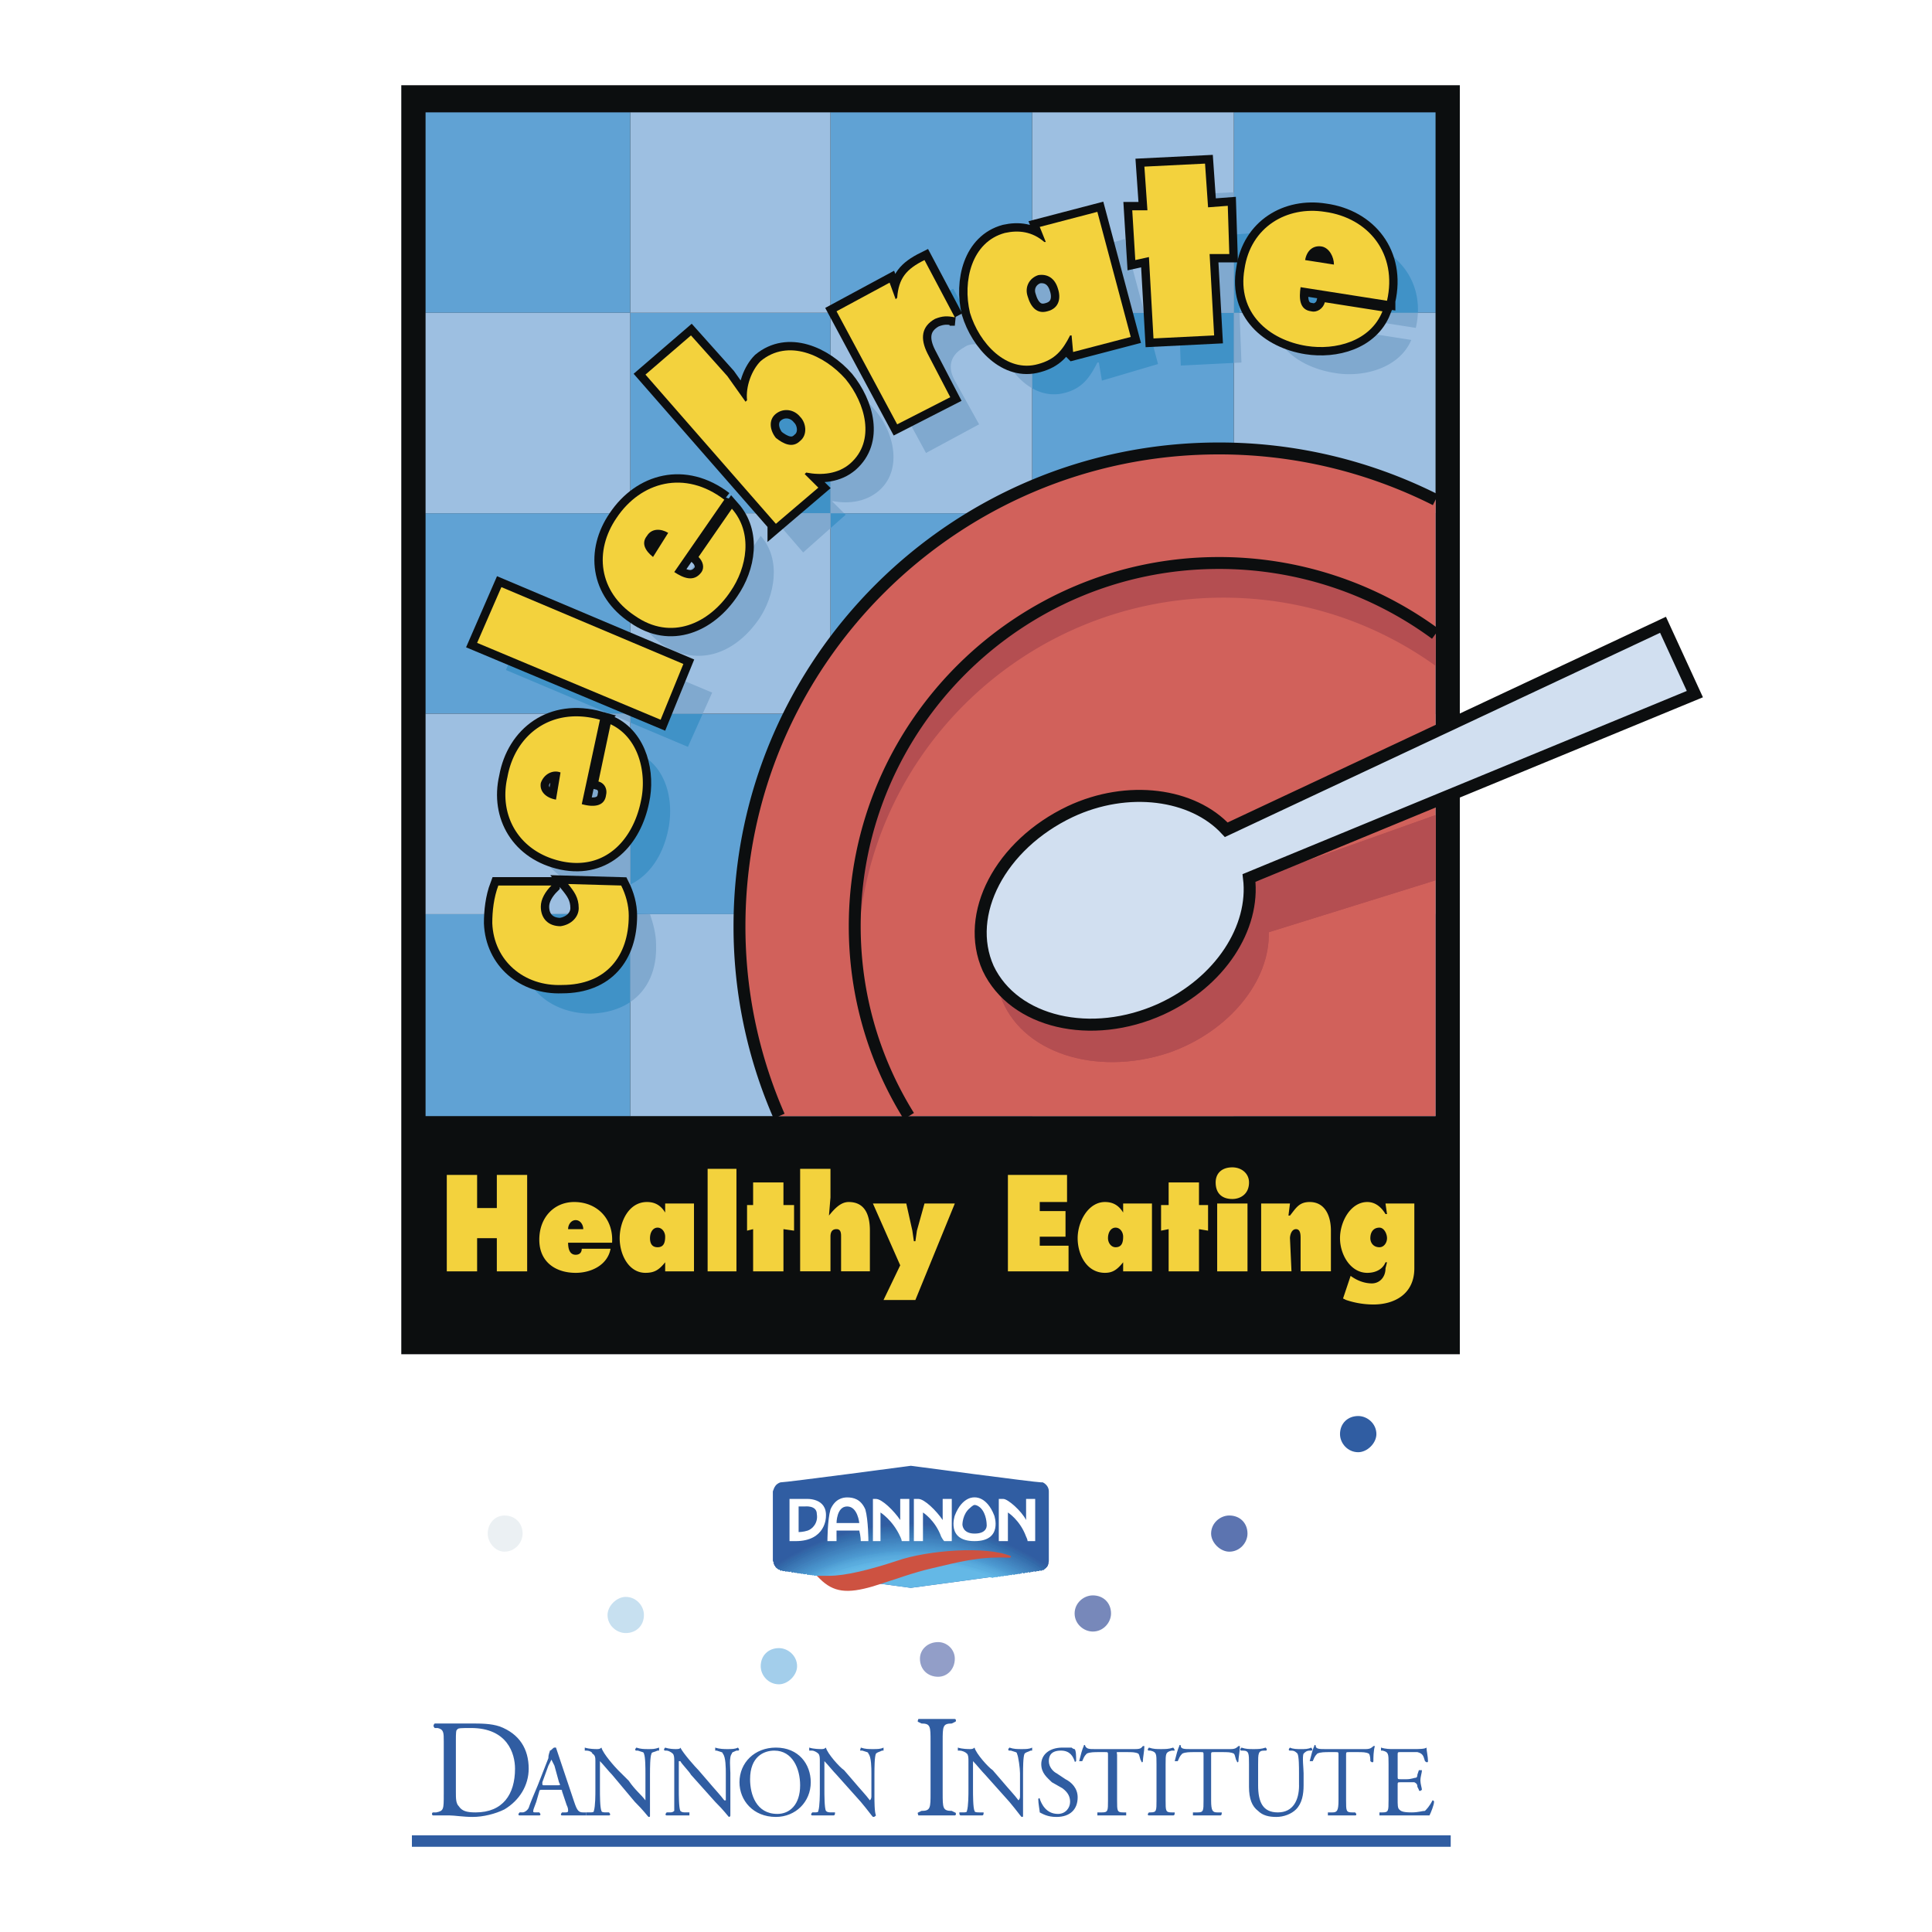 <?xml version="1.0" encoding="UTF-8"?> <svg xmlns="http://www.w3.org/2000/svg" width="2500" height="2500" viewBox="0 0 192.756 192.756"><path fill-rule="evenodd" clip-rule="evenodd" fill="#fff" d="M0 0h192.756v192.756H0V0z"></path><path fill-rule="evenodd" clip-rule="evenodd" fill="#0c0e0f" d="M145.646 135.113V8.504H40.037v126.609h105.609z"></path><path fill-rule="evenodd" clip-rule="evenodd" fill="#60a2d4" d="M123.102 91.206V71.207h-20.123v19.999h20.123zM143.225 71.207V51.208h-20.123v19.999h20.123zM82.855 91.206V71.207H62.883v19.999h19.972zM82.855 51.208V31.209H62.883v19.999h19.972zM143.225 31.209V11.21h-20.123v19.999h20.123zM123.102 51.208V31.209h-20.123v19.999h20.123zM62.883 111.355V91.206H42.458v20.149h20.425zM143.225 111.355V91.206h-20.123v20.149h20.123zM102.979 31.209V11.21H82.855v19.999h20.124zM62.883 71.207V51.208H42.458v19.999h20.425zM62.883 31.209V11.21H42.458v19.999h20.425zM102.979 71.207V51.208H82.855v19.999h20.124zM102.979 111.355V91.206H82.855v20.149h20.124z"></path><path fill-rule="evenodd" clip-rule="evenodd" fill="#9dbfe1" d="M143.225 91.206V71.207h-20.123v19.999h20.123zM143.225 51.208V31.209h-20.123v19.999h20.123zM102.979 91.206V71.207H82.855v19.999h20.124zM102.979 51.208V31.209H82.855v19.999h20.124zM82.855 71.207V51.208H62.883v19.999h19.972zM123.102 71.207V51.208h-20.123v19.999h20.123zM82.855 111.355V91.206H62.883v20.149h19.972zM62.883 91.206V71.207H42.458v19.999h20.425zM123.102 111.355V91.206h-20.123v20.149h20.123zM123.102 31.209V11.21h-20.123v19.999h20.123zM82.855 31.209V11.21H62.883v19.999h19.972zM62.883 51.208V31.209H42.458v19.999h20.425z"></path><path d="M143.225 49.866a47.962 47.962 0 0 0-21.635-5.124c-26.328 0-47.812 21.352-47.812 47.666a47.092 47.092 0 0 0 3.953 18.947h65.495V49.866h-.001z" fill-rule="evenodd" clip-rule="evenodd" fill="#d1615b"></path><path d="M143.225 49.866a47.962 47.962 0 0 0-21.635-5.124c-26.328 0-47.812 21.352-47.812 47.666a47.092 47.092 0 0 0 3.953 18.947" fill="none" stroke="#0c0e0f" stroke-width="1.188" stroke-miterlimit="2.613"></path><path d="M122.043 59.628c7.916 0 15.227 2.518 21.182 6.8v-3.17a36.372 36.372 0 0 0-21.635-7.088c-19.973 0-36.313 16.24-36.313 36.239 0 1.955.151 3.759.454 5.564-.151-.752-.151-1.354-.151-2.105-.001-20 16.34-36.24 36.463-36.24z" fill-rule="evenodd" clip-rule="evenodd" fill="#b44e51"></path><path d="M143.225 63.25a36.424 36.424 0 0 0-21.635-7.08c-19.973 0-36.313 16.24-36.313 36.239 0 6.96 1.979 13.447 5.402 18.947" fill="none" stroke="#0c0e0f" stroke-width="1.188" stroke-miterlimit="2.613"></path><path d="M143.225 81.319l-18.459 6.578c-3.025-3.91-9.229-5.413-15.281-3.308-7.262 2.556-11.65 9.172-9.684 14.737 1.967 5.713 9.533 8.119 16.795 5.713 6.053-2.105 10.139-7.217 9.986-12.029l16.643-5.181v-6.51z" fill-rule="evenodd" clip-rule="evenodd" fill="#b44e51"></path><path d="M143.225 81.319l-18.459 6.578c-3.025-3.91-9.229-5.413-15.281-3.308-7.262 2.556-11.65 9.172-9.684 14.737 1.967 5.713 9.533 8.119 16.795 5.713 6.053-2.105 10.139-7.217 9.986-12.029l16.643-5.181v-6.51z" fill-rule="evenodd" clip-rule="evenodd" fill="#b44e51"></path><path d="M106.762 80.981c-6.961 3.308-10.591 10.225-8.17 15.638 2.572 5.412 10.287 7.217 17.248 4.059 5.9-2.705 9.381-8.119 8.775-13.081l44.482-18.345-3.178-6.917-43.574 20.45c-3.327-3.609-9.833-4.511-15.583-1.804z" fill-rule="evenodd" clip-rule="evenodd" fill="#d1dff0" stroke="#0c0e0f" stroke-width="1.199" stroke-miterlimit="2.613"></path><path d="M70.113 71.207h-7.229v.88l5.75 2.428 1.479-3.308zm-7.23 7.387v2.395c.356.321.564.758.454 1.195-.086.343-.245.577-.454.731v5.335c2.013-.964 3.299-3.061 3.783-5.464.605-2.857-.151-6.316-3.026-7.669l-.757 3.477zm0 12.556v.056h1.967l-1.967-.056zM82.855 51.208v-4.546a1.16 1.16 0 0 1-.151.186c-.756.601-1.815.3-2.42-.451-.605-.752-.757-1.654 0-2.406.605-.602 1.664-.301 2.269.301.121.149.221.318.303.495v-6.913c-1.42-.365-2.884-.199-4.085.854-1.059.902-1.664 2.556-1.513 4.06l-.151.15-1.815-2.556-3.631-4.21-4.54 3.91 9.63 11.127h6.104v-.001zm-14.02 0h3.198a6.519 6.519 0 0 0-3.198 0zM123.102 19.18v12.029h.568l-.113-3.007h1.967l-.303-4.962-1.967.15-.152-4.21zm3.675 12.029h14.686c.166-3.891-2.641-6.7-6.408-7.368-3.934-.602-7.414 1.654-8.17 5.864a7.102 7.102 0 0 0-.108 1.504zm6.311-2.405c.152-.902.605-1.654 1.514-1.504s1.361 1.053 1.209 1.955l-2.723-.451zM123.102 36.208v-4.999h-5.494l.199 5.263 5.295-.264zm-8.928-4.999h-5.879c.051.096.096.195.131.301.15.902 0 1.955-1.059 2.255-1.061.301-1.816-.451-1.967-1.353a2.052 2.052 0 0 1-.045-1.203h-2.377v7.528c.99.564 2.129.782 3.328.441 1.666-.452 2.422-1.504 3.178-3.008h.152l.303 1.805 5.598-1.654-1.363-5.112zM62.883 99.973v-8.767h-3.218c.416.575.81 1.276.949 2.105 0 .902-.908 1.804-1.816 1.804-1.21 0-1.967-.751-2.118-1.804 0-.83.513-1.53.948-2.105h-5.033c-.454 1.203-.757 2.406-.605 3.759 0 3.609 3.026 6.164 6.96 6.164 1.596-.053 2.913-.465 3.933-1.156z" fill-rule="evenodd" clip-rule="evenodd" fill="#4092c7"></path><path d="M102.979 31.209v-5.112c-2.359.639-3.502 2.791-3.645 5.112h3.645zm-12.057 0h.695l-.138-.301-.557.301zm1.701 0h3.796l-1.309-2.406c-1.359.676-2.125 1.268-2.487 2.406zM62.883 71.207v-5.528l-10.136-4.246-2.27 5.413 10.324 4.361h2.082zM84.217 51.208h-1.362v1.493l1.514-1.343-.152-.15z" fill-rule="evenodd" clip-rule="evenodd" fill="#4092c7"></path><path d="M141.463 31.209h-14.686c.131 3.447 3.004 5.486 6.463 6.015 2.723.451 6.354-.451 7.564-3.308l-5.75-.902c-.303.602-.756.902-1.361.752-1.211-.15-1.211-1.353-1.059-2.406l8.623 1.354a8.486 8.486 0 0 0 .206-1.505zm-17.793 0h-.568v4.999l.758-.037-.19-4.962zM102.979 38.738V31.21h-3.645a8.512 8.512 0 0 0 .316 2.857c.471 1.87 1.7 3.741 3.329 4.671zm-6.56-7.529h-3.796c-.122.382-.197.824-.235 1.353h-.151l-.619-1.353h-.695l-4.738 2.556 6.204 11.428 5.296-2.857-2.421-4.36c-.756-1.354-.454-2.557.908-3.308.605-.452 1.21-.301 1.966-.301l-1.719-3.158zm-13.564 6.665v6.913c.292.628.327 1.377 0 1.875v4.546h1.362l-1.21-1.203h.151c1.665.301 3.329 0 4.539-1.053 2.42-2.105 1.513-6.015-.605-8.271-1.049-1.281-2.614-2.391-4.237-2.807z" fill-rule="evenodd" clip-rule="evenodd" fill="#80a9cf"></path><path d="M82.855 52.701v-1.493H76.75l3.383 3.91 2.722-2.417zm-10.822-1.493h-3.198c-1.764.444-3.378 1.609-4.589 3.308-2.119 3.158-1.665 7.218 1.815 9.774 3.782 2.406 7.414.752 9.684-2.556 1.513-2.255 2.269-5.864.151-8.271l-3.329 4.812c.454.451.605 1.052.151 1.654-.605 1.053-1.665.451-2.572-.15l4.842-7.067c-.959-.763-1.957-1.254-2.955-1.504zm-9.15 14.471v5.527h7.229l.941-2.105-8.17-3.422zm4.993-7.404c-.757-.451-1.059-1.203-.605-1.955.454-.752 1.514-.752 2.27-.301l-1.665 2.256zM64.851 91.206h-1.967v8.767c1.786-1.211 2.669-3.273 2.572-5.76 0-1.053-.303-2.105-.605-3.007zM62.883 91.206v-.056l-3.329-.095c.037.048.075.1.111.15h3.218v.001zm0-2.956v-5.335c-.524.387-1.36.279-2.118.171l1.816-8.571c-4.69-1.203-8.322 1.504-9.229 5.864-.756 3.759 1.21 7.368 5.447 8.271 1.581.325 2.95.142 4.084-.4zm0-7.262v-2.395l-.453 2.087c.165.082.32.188.453.308zm0-8.902v-.88h-2.082l2.082.88zm-10.288 19.12h5.033l.111-.15-5.144.15zm5.598-8.722c-.907-.15-1.513-.751-1.361-1.654.151-.752 1.059-1.203 1.967-1.053l-.606 2.707zM123.102 31.209V19.18l-6.051.301.15 4.21h-1.514l.303 4.962 1.514-.15.104 2.707h5.494v-.001zm-20.123-5.112v5.112h2.377c.131-.458.449-.819.951-.902.803-.266 1.604.174 1.988.902h5.879l-1.965-7.368-5.6 1.654.455 1.353h-.152c-1.058-.901-2.42-1.202-3.933-.751z" fill-rule="evenodd" clip-rule="evenodd" fill="#80a9cf"></path><path d="M55.016 88.349c-.605.602-1.059 1.353-1.059 2.105 0 1.203.757 1.955 1.967 1.955 1.059-.15 1.815-.902 1.815-1.805 0-1.053-.454-1.654-1.059-2.406l5.295.15c.454.902.756 1.955.756 3.007 0 4.06-2.269 6.917-6.657 6.917-3.783.15-6.809-2.407-6.96-6.166 0-1.203.151-2.557.605-3.759h5.297v.002z" fill="none" stroke="#0c0e0f" stroke-width="1.667" stroke-miterlimit="2.613"></path><path d="M55.016 88.349c-.605.602-1.059 1.353-1.059 2.105 0 1.203.757 1.955 1.967 1.955 1.059-.15 1.815-.902 1.815-1.805 0-1.053-.454-1.654-1.059-2.406l5.295.15c.454.902.756 1.955.756 3.007 0 4.06-2.269 6.917-6.657 6.917-3.782.15-6.809-2.406-6.959-6.166 0-1.203.151-2.557.605-3.759h5.296v.002z" fill-rule="evenodd" clip-rule="evenodd" fill="#f3d23d"></path><path fill="none" stroke="#0c0e0f" stroke-width="1.667" stroke-miterlimit="2.613" d="M47.602 64.14l2.421-5.564 18.156 7.669-2.269 5.563-18.308-7.668z"></path><path fill-rule="evenodd" clip-rule="evenodd" fill="#f3d23d" d="M47.602 64.14l2.421-5.564 18.156 7.669-2.269 5.563-18.308-7.668z"></path><path d="M65.153 55.569c-.756-.602-1.21-1.354-.605-2.105.454-.751 1.362-.751 2.118-.301l-1.513 2.406zm7.111-5.714c-3.934-3.008-8.321-1.805-10.742 1.804-2.27 3.308-1.816 7.368 1.815 9.774 3.631 2.556 7.414.752 9.532-2.406 1.664-2.405 2.27-5.864.151-8.27l-3.329 4.812c.454.451.605 1.053.303 1.503-.756 1.052-1.815.602-2.723 0l4.993-7.217z" fill="none" stroke="#0c0e0f" stroke-width="1.667" stroke-miterlimit="2.613"></path><path d="M65.153 55.569c-.756-.602-1.21-1.354-.605-2.105.454-.751 1.362-.751 2.118-.301l-1.513 2.406zm7.111-5.714c-3.934-3.007-8.321-1.805-10.742 1.804-2.27 3.308-1.816 7.368 1.815 9.774 3.631 2.556 7.414.752 9.532-2.406 1.664-2.405 2.27-5.864.151-8.27l-3.329 4.812c.454.451.605 1.053.303 1.503-.756 1.052-1.815.602-2.724 0l4.994-7.217z" fill-rule="evenodd" clip-rule="evenodd" fill="#f3d23d"></path><path d="M77.409 41.284c.756-.602 1.815-.451 2.421.301.605.602.756 1.805 0 2.406-.756.752-1.665.301-2.421-.3-.606-.753-.757-1.806 0-2.407zm0 10.977l4.236-3.609-1.361-1.354.151-.15c1.513.301 3.177.15 4.388-.902 2.572-2.255 1.513-6.014-.454-8.42-2.118-2.406-5.75-4.06-8.473-1.804-.908.902-1.514 2.557-1.362 3.91l-.151.15-1.815-2.556-3.631-4.06-4.539 3.91 13.011 14.885z" fill="none" stroke="#0c0e0f" stroke-width="1.667" stroke-miterlimit="2.613"></path><path d="M77.409 41.284c.756-.602 1.815-.451 2.421.301.605.602.756 1.805 0 2.406-.757.752-1.665.301-2.421-.301-.606-.752-.757-1.805 0-2.406zm0 10.977l4.236-3.609-1.361-1.354.151-.15c1.513.301 3.177.15 4.388-.902 2.572-2.255 1.513-6.015-.454-8.42-2.118-2.406-5.75-4.06-8.473-1.805-.908.902-1.514 2.557-1.362 3.91l-.151.15-1.815-2.556-3.631-4.06-4.539 3.91 13.011 14.886z" fill-rule="evenodd" clip-rule="evenodd" fill="#f3d23d"></path><path d="M95.262 31.661c-.756-.15-1.21-.15-1.967.15-1.362.751-1.513 1.955-.757 3.458l2.27 4.361-5.296 2.707L83.46 31.06l5.295-2.857.605 1.654.151-.15c.151-1.955.908-2.857 2.724-3.759l3.027 5.713z" fill="none" stroke="#0c0e0f" stroke-width="1.667" stroke-miterlimit="2.613"></path><path d="M95.262 31.661c-.756-.15-1.21-.15-1.967.15-1.362.751-1.513 1.955-.757 3.458l2.27 4.36-5.296 2.707-6.052-11.277 5.295-2.857.605 1.654.151-.15c.151-1.955.908-2.857 2.724-3.759l3.027 5.714z" fill-rule="evenodd" clip-rule="evenodd" fill="#f3d23d"></path><path d="M102.525 29.555c-.303-.902.15-1.804 1.059-2.105.908-.15 1.664.301 1.967 1.353.303.902.152 1.955-1.059 2.256-1.058.301-1.664-.451-1.967-1.504zm4.539 5.564l5.75-1.503-3.33-12.48-5.748 1.503.604 1.504h-.15c-1.211-1.052-2.572-1.203-3.934-.902-3.329.902-4.237 4.812-3.48 7.97.908 3.007 3.631 6.015 6.809 5.112 1.664-.451 2.42-1.354 3.178-2.857h.15l.151 1.653z" fill="none" stroke="#0c0e0f" stroke-width="1.667" stroke-miterlimit="2.613"></path><path d="M102.525 29.555c-.303-.902.15-1.804 1.059-2.105.908-.15 1.664.301 1.967 1.354.303.902.152 1.955-1.059 2.255-1.058.301-1.664-.451-1.967-1.504zm4.539 5.564l5.75-1.503-3.33-12.48-5.748 1.503.604 1.504h-.15c-1.211-1.052-2.572-1.203-3.934-.902-3.329.902-4.237 4.812-3.48 7.97.908 3.007 3.631 6.015 6.809 5.112 1.664-.451 2.42-1.353 3.178-2.857h.15l.151 1.653z" fill-rule="evenodd" clip-rule="evenodd" fill="#f3d23d"></path><path fill="none" stroke="#0c0e0f" stroke-width="1.667" stroke-miterlimit="2.613" d="M120.529 20.684l1.967-.15.152 4.811h-1.966l.453 8.12-6.051.301-.455-8.12-1.361.301-.303-4.963h1.514l-.303-4.36 6.051-.301.302 4.361z"></path><path fill-rule="evenodd" clip-rule="evenodd" fill="#f3d23d" d="M120.529 20.684l1.967-.15.152 4.811h-1.966l.453 8.12-6.051.301-.455-8.12-1.361.301-.303-4.963h1.514l-.303-4.36 6.051-.301.302 4.361z"></path><path d="M130.213 25.947c.152-.902.758-1.504 1.664-1.354.758.15 1.211 1.053 1.211 1.805l-2.875-.451zm8.17 4.059c1.061-4.661-1.814-8.27-6.203-8.872-3.781-.601-7.414 1.503-8.018 5.714-.758 4.361 2.42 7.067 6.203 7.668 2.875.451 6.354-.451 7.564-3.458l-5.75-.902c-.15.602-.756 1.053-1.361.902-1.211-.15-1.211-1.354-1.059-2.406l8.624 1.354z" fill="none" stroke="#0c0e0f" stroke-width="1.667" stroke-miterlimit="2.613"></path><path d="M130.213 25.947c.152-.902.758-1.504 1.664-1.354.758.15 1.211 1.053 1.211 1.805l-2.875-.451zm8.17 4.059c1.061-4.661-1.814-8.27-6.203-8.871-3.781-.602-7.414 1.503-8.018 5.713-.758 4.361 2.42 7.067 6.203 7.668 2.875.452 6.354-.451 7.564-3.458l-5.75-.902c-.15.602-.756 1.053-1.361.902-1.211-.15-1.211-1.354-1.059-2.406l8.624 1.354z" fill-rule="evenodd" clip-rule="evenodd" fill="#f3d23d"></path><path d="M55.47 79.778c-.908-.15-1.665-.752-1.513-1.654.303-.902 1.21-1.354 1.967-1.053l-.454 2.707zm4.387-7.97c-4.842-1.353-8.473 1.504-9.229 5.714-.908 3.91 1.21 7.519 5.447 8.421 4.388.902 7.111-2.256 7.868-6.015.605-2.707-.151-6.315-3.026-7.669l-1.21 5.714c.605.15.908.752.757 1.354-.151 1.203-1.362 1.203-2.421.902l1.814-8.421z" fill="none" stroke="#0c0e0f" stroke-width="1.667" stroke-miterlimit="2.613"></path><path d="M55.47 79.778c-.908-.15-1.665-.752-1.513-1.654.303-.902 1.21-1.354 1.967-1.053l-.454 2.707zm4.387-7.97c-4.842-1.353-8.473 1.504-9.229 5.714-.908 3.91 1.21 7.518 5.447 8.42 4.388.902 7.111-2.256 7.868-6.015.605-2.707-.151-6.315-3.026-7.669l-1.21 5.714c.605.15.908.752.757 1.354-.151 1.203-1.362 1.203-2.421.902l1.814-8.42zM44.576 117.219h3.026v3.308h1.967v-3.308h3.026v9.623h-3.026v-3.307h-1.967v3.307h-3.026v-9.623zM56.68 122.633c0-.451.303-.902.757-.902s.756.451.756.902H56.68zm4.388 1.351c.151-2.404-1.513-4.059-3.782-4.059-1.967 0-3.48 1.504-3.48 3.76 0 2.254 1.665 3.307 3.632 3.307 1.513 0 3.177-.752 3.479-2.406h-2.875c0 .453-.303.602-.605.602-.605 0-.757-.602-.757-1.203h4.388v-.001zM64.851 123.535c0-.602.302-1.053.756-1.053s.757.451.757.902c0 .6-.151 1.053-.757 1.053-.605.001-.756-.453-.756-.902zm1.513 3.307h2.875v-6.766h-2.875v.902c-.454-.752-1.06-1.053-1.816-1.053-1.816 0-2.723 1.955-2.723 3.609 0 1.652.907 3.457 2.572 3.457.907 0 1.361-.301 1.967-1.053v.904zM70.6 126.842v-10.225h2.875v10.225H70.6zM78.165 120.227h1.059v2.556l-1.059-.15v4.209h-3.026v-4.209l-.605.15v-2.556h.605v-2.256h3.026v2.256zM79.83 116.617h3.026v2.857l-.151 1.805c.605-.752 1.21-1.354 1.967-1.354 1.664 0 2.118 1.354 2.118 2.857v4.059h-2.875v-3.457c0-.301 0-.752-.454-.752s-.605.301-.605.752v3.457H79.83v-10.224zM90.421 120.076l.605 2.707.151 1.053h.152l.151-1.053.756-2.707h3.026l-3.933 9.623h-3.178l1.664-3.459-2.723-6.164h3.329zM100.559 117.219h5.9v2.707h-2.723v.902h2.571v2.557h-2.571v.9h2.873v2.557h-6.05v-9.623zM110.545 123.535c0-.602.303-1.053.756-1.053s.756.451.756.902c0 .6-.15 1.053-.756 1.053-.453.001-.756-.453-.756-.902zm1.512 3.307h2.875v-6.766h-2.875v.902c-.453-.752-1.059-1.053-1.814-1.053-1.666 0-2.725 1.955-2.725 3.609 0 1.652.908 3.457 2.725 3.457.756 0 1.209-.301 1.814-1.053v.904zM119.623 120.227h.906v2.556l-.906-.15v4.209h-3.027v-4.209l-.756.15v-2.556h.756v-2.256h3.027v2.256zM121.438 126.842v-6.766h3.025v6.766h-3.025zm3.177-8.871c0 1.203-.908 1.654-1.664 1.654-.908 0-1.664-.451-1.664-1.654 0-.902.605-1.504 1.664-1.504.908 0 1.664.601 1.664 1.504zM128.549 121.279h.152c.604-.752.906-1.354 1.967-1.354 1.512 0 2.117 1.354 2.117 2.857v4.059h-3.025v-3.307c0-.301 0-.902-.455-.902-.453 0-.604.602-.604.902l.15 3.307h-3.025v-6.766h2.875l-.152 1.204zM136.719 123.535c0-.602.303-1.053.908-1.053.455 0 .756.602.756 1.053 0 .449-.301.902-.756.902-.606.001-.908-.453-.908-.902zm4.388-3.459h-2.875l.15 1.053h-.15c-.453-.752-1.059-1.203-1.816-1.203-1.664 0-2.723 1.955-2.723 3.609 0 1.652 1.059 3.457 2.723 3.457.758 0 1.514-.301 1.816-1.053h.15l-.15.602c0 .902-.605 1.504-1.361 1.504-.758 0-1.514-.301-2.119-.752l-.756 2.256.303.15a8.601 8.601 0 0 0 2.723.451c2.119 0 4.086-1.053 4.086-3.609v-6.465h-.001z" fill-rule="evenodd" clip-rule="evenodd" fill="#f3d23d"></path><path d="M87.092 158.721c-2.421.602-3.934.451-5.296-.752a93.762 93.762 0 0 1-3.934-.602h-.302c-.605-.15-1.21-.752-1.21-1.504v-7.068c0-.75.605-1.352 1.21-1.502.151-.15.151-.15.302-.15l13.012-1.805h.151l13.011 1.805s.152 0 .152.15c.756.15 1.211.752 1.211 1.502v7.068c0 .752-.455 1.354-1.211 1.504h-.152l-13.011 1.805h-.151c.001 0-1.664-.151-3.782-.451z" fill-rule="evenodd" clip-rule="evenodd" fill="#fff"></path><path d="M90.875 158.42s12.407-1.654 13.012-1.805h.15c.303-.15.605-.451.605-.902v-6.918c0-.449-.303-.75-.605-.9h-.15c-.605 0-13.012-1.654-13.012-1.654s-12.407 1.654-13.012 1.654c-.454.15-.605.451-.756.9v6.918c.151.451.303.752.756.902.605.151 13.012 1.805 13.012 1.805z" fill-rule="evenodd" clip-rule="evenodd" fill="#305da2"></path><path d="M81.342 157.066a650.97 650.97 0 0 0 8.988 1.282h.009l.075.012.045.006.031.004.07.01h.006a.01.01 0 0 1 .007.002l.108.014a2.36 2.36 0 0 1 .052.008c.015.002.028.004.04.004a.079.079 0 0 0 .02.004c.005 0 .011 0 .016.002h.005l.038.004.005.002h.007c.002 0 .004 0 .005.002H90.878c.001-.002.003-.002.004-.002h.007c.005-.002.011-.002.02-.002a.118.118 0 0 1 .028-.004c.005-.002.01-.002.015-.002.006 0 .012-.002.02-.004l.041-.004.002-.002.107-.014c.018-.002.038-.004.058-.008h.004l.071-.01c.01 0 .021-.002.031-.004l.045-.006.478-.064.039-.004c1.762-.236 5.555-.746 8.42-1.143-2.842-1.457-6.119-2.188-9.395-2.188-3.478 0-6.656.752-9.531 2.105z" fill-rule="evenodd" clip-rule="evenodd" fill="#64b8e6"></path><path d="M98.994 157.324c-2.51-1.01-5.254-1.611-8.12-1.611s-5.612.602-8.123 1.611m16.243 0c-2.51-1.01-5.254-1.611-8.12-1.611-2.913 0-5.702.559-8.245 1.594m16.488 0c-2.544-1.035-5.33-1.594-8.243-1.594s-5.702.559-8.245 1.594m16.488 0c-2.544-1.035-5.33-1.594-8.243-1.594s-5.702.559-8.245 1.594" fill="none" stroke="#64b8e6" stroke-width=".213" stroke-miterlimit="2.613"></path><path d="M99.117 157.307c-2.544-1.035-5.33-1.594-8.243-1.594s-5.702.559-8.245 1.594m16.488 0c-2.544-1.035-5.33-1.594-8.243-1.594s-5.702.559-8.245 1.594" fill="none" stroke="#64b6e5" stroke-width=".213" stroke-miterlimit="2.613"></path><path d="M99.117 157.307c-2.544-1.035-5.33-1.594-8.243-1.594s-5.702.559-8.245 1.594" fill="none" stroke="#62b7e6" stroke-width=".213" stroke-miterlimit="2.613"></path><path d="M99.117 157.307c-2.544-1.035-5.33-1.594-8.243-1.594s-5.702.559-8.245 1.594" fill="none" stroke="#62b6e5" stroke-width=".213" stroke-miterlimit="2.613"></path><path d="M99.195 157.297a21.078 21.078 0 0 0-8.321-1.734c-2.971 0-5.814.645-8.398 1.723" fill="none" stroke="#62b4e4" stroke-width=".213" stroke-miterlimit="2.613"></path><path d="M99.303 157.281c-2.625-1.074-5.461-1.719-8.428-1.719s-5.806.645-8.43 1.719" fill="none" stroke="#5fb5e5" stroke-width=".213" stroke-miterlimit="2.613"></path><path d="M99.303 157.281c-2.625-1.074-5.461-1.719-8.428-1.719a22.22 22.22 0 0 0-8.55 1.701m17.097.001c-2.657-1.104-5.535-1.701-8.547-1.701s-5.893.598-8.55 1.701m17.097 0c-2.657-1.104-5.535-1.701-8.547-1.701s-5.893.598-8.55 1.701m17.148-.006a22.529 22.529 0 0 0-8.598-1.695c-3.006 0-5.946.596-8.601 1.695m17.199 0a22.529 22.529 0 0 0-8.598-1.695c-3.006 0-5.946.596-8.601 1.695m17.199 0a22.529 22.529 0 0 0-8.598-1.695c-3.006 0-5.946.596-8.601 1.695" fill="none" stroke="#5fb4e4" stroke-width=".213" stroke-miterlimit="2.613"></path><path d="M99.541 157.248c-2.671-1.162-5.634-1.836-8.667-1.836-3.032 0-5.999.674-8.67 1.836" fill="none" stroke="#5fb1e2" stroke-width=".213" stroke-miterlimit="2.613"></path><path d="M99.541 157.248c-2.671-1.162-5.634-1.836-8.667-1.836-3.032 0-5.999.674-8.67 1.836" fill="none" stroke="#5fb2e3" stroke-width=".213" stroke-miterlimit="2.613"></path><path d="M99.541 157.248c-2.671-1.162-5.634-1.836-8.667-1.836-3.162 0-6.119.686-8.775 1.822m17.559-.002c-2.703-1.197-5.707-1.82-8.784-1.82-3.209 0-6.207.635-8.894 1.805m17.786 0c-2.688-1.17-5.682-1.805-8.891-1.805s-6.207.635-8.894 1.805m17.785 0c-2.688-1.17-5.682-1.805-8.891-1.805s-6.207.635-8.894 1.805" fill="none" stroke="#5db1e2" stroke-width=".213" stroke-miterlimit="2.613"></path><path d="M99.766 157.217c-2.688-1.17-5.682-1.805-8.891-1.805s-6.207.635-8.894 1.805" fill="none" stroke="#5aafe0" stroke-width=".213" stroke-miterlimit="2.613"></path><path d="M99.803 157.213c-2.732-1.168-5.724-1.801-8.928-1.801-3.209 0-6.207.635-8.894 1.805m17.882-.014c-2.748-1.227-5.761-1.941-8.989-1.941s-6.243.715-8.992 1.941m17.981 0c-2.748-1.227-5.761-1.941-8.989-1.941s-6.243.715-8.992 1.941m17.981 0c-2.748-1.227-5.761-1.941-8.989-1.941s-6.243.715-8.992 1.941" fill="none" stroke="#5aaddf" stroke-width=".213" stroke-miterlimit="2.613"></path><path d="M99.863 157.203c-2.748-1.227-5.761-1.941-8.989-1.941-3.272 0-6.325.66-9.103 1.926" fill="none" stroke="#5aacde" stroke-width=".213" stroke-miterlimit="2.613"></path><path d="M99.975 157.189c-2.779-1.268-5.828-1.928-9.1-1.928s-6.325.66-9.103 1.926m18.203.002c-2.779-1.268-5.828-1.928-9.1-1.928-3.306 0-6.389.676-9.19 1.914" fill="none" stroke="#5aaddf" stroke-width=".213" stroke-miterlimit="2.613"></path><path d="M100.062 157.176c-2.803-1.238-5.882-1.914-9.188-1.914s-6.389.676-9.19 1.914m18.429-.006c-2.791-1.236-5.939-1.908-9.239-1.908-3.306 0-6.389.676-9.19 1.914" fill="none" stroke="#5aacde" stroke-width=".213" stroke-miterlimit="2.613"></path><path d="M100.168 157.162c-2.803-1.295-5.972-2.051-9.293-2.051s-6.493.756-9.296 2.051m18.589 0c-2.803-1.295-5.972-2.051-9.293-2.051s-6.493.756-9.296 2.051m18.589 0c-2.803-1.295-5.972-2.051-9.293-2.051s-6.493.756-9.296 2.051" fill="none" stroke="#58aadd" stroke-width=".213" stroke-miterlimit="2.613"></path><path d="M100.168 157.162c-2.803-1.295-5.972-2.051-9.293-2.051s-6.493.756-9.296 2.051m18.589 0a22.187 22.187 0 0 0-9.293-2.051c-3.364 0-6.574.697-9.404 2.035m18.847-.005c-2.881-1.332-6.084-2.029-9.444-2.029-3.364 0-6.574.697-9.404 2.035m18.848-.006c-2.881-1.332-6.084-2.029-9.444-2.029s-6.564.695-9.447 2.029" fill="none" stroke="#58a9dc" stroke-width=".213" stroke-miterlimit="2.613"></path><path d="M100.367 157.135a21.835 21.835 0 0 0-9.493-2.174c-3.414 0-6.669.799-9.587 2.16" fill="none" stroke="#58a7db" stroke-width=".213" stroke-miterlimit="2.613"></path><path d="M100.367 157.135a21.835 21.835 0 0 0-9.493-2.174c-3.414 0-6.669.799-9.587 2.16m19.172 0c-2.918-1.361-6.17-2.16-9.584-2.16-3.414 0-6.669.799-9.587 2.16m19.171 0c-2.918-1.361-6.17-2.16-9.584-2.16-3.414 0-6.669.799-9.587 2.16m19.171 0c-2.918-1.361-6.17-2.16-9.584-2.16-3.414 0-6.669.799-9.587 2.16" fill="none" stroke="#56a7db" stroke-width=".213" stroke-miterlimit="2.613"></path><path d="M100.459 157.121c-2.918-1.361-6.17-2.16-9.584-2.16-3.414 0-6.669.799-9.587 2.16m19.276-.016c-2.945-1.408-6.234-2.145-9.69-2.145-3.455 0-6.747.736-9.693 2.145" fill="none" stroke="#56a6da" stroke-width=".213" stroke-miterlimit="2.613"></path><path d="M100.564 157.105c-2.945-1.408-6.234-2.145-9.69-2.145-3.455 0-6.747.736-9.693 2.145" fill="none" stroke="#53a5da" stroke-width=".213" stroke-miterlimit="2.613"></path><path d="M100.607 157.1c-2.957-1.465-6.261-2.289-9.733-2.289s-6.778.824-9.734 2.289m19.467 0c-2.957-1.465-6.261-2.289-9.733-2.289s-6.778.824-9.734 2.289m19.467 0c-2.957-1.465-6.261-2.289-9.733-2.289s-6.778.824-9.734 2.289m19.516-.006a22.07 22.07 0 0 0-9.782-2.283c-3.51 0-6.852.844-9.833 2.275" fill="none" stroke="#53a4d9" stroke-width=".213" stroke-miterlimit="2.613"></path><path d="M100.705 157.086a22.565 22.565 0 0 0-9.831-2.275c-3.505 0-6.926.84-9.884 2.27" fill="none" stroke="#53a2da" stroke-width=".213" stroke-miterlimit="2.613"></path><path d="M100.805 157.072c-3.018-1.424-6.43-2.262-9.93-2.262s-6.915.838-9.932 2.264m19.862-.002c-3.018-1.424-6.43-2.262-9.93-2.262-3.539 0-6.993.771-10.035 2.248" fill="none" stroke="#53a0d4" stroke-width=".213" stroke-miterlimit="2.613"></path><path d="M100.906 157.059c-3.041-1.477-6.493-2.248-10.032-2.248-3.651 0-7.046.771-10.051 2.246m20.12-.002a22.538 22.538 0 0 0-10.069-2.395c-3.666 0-7.072.863-10.086 2.393" fill="none" stroke="#51a2d7" stroke-width=".213" stroke-miterlimit="2.613"></path><path d="M100.959 157.051c-3.014-1.527-6.418-2.391-10.084-2.391s-7.072.863-10.086 2.393m20.17-.002c-3.014-1.527-6.418-2.391-10.084-2.391s-7.072.863-10.086 2.393" fill="none" stroke="#509ed3" stroke-width=".213" stroke-miterlimit="2.613"></path><path d="M100.959 157.051c-3.014-1.527-6.418-2.391-10.084-2.391s-7.072.863-10.086 2.393" fill="none" stroke="#4e9fd7" stroke-width=".213" stroke-miterlimit="2.613"></path><path d="M100.959 157.051c-3.014-1.527-6.418-2.391-10.084-2.391s-7.072.863-10.086 2.393" fill="none" stroke="#509dd2" stroke-width=".213" stroke-miterlimit="2.613"></path><path d="M100.959 157.051a22.178 22.178 0 0 0-10.084-2.391c-3.708 0-7.15.883-10.189 2.377" fill="none" stroke="#4e9dd2" stroke-width=".213" stroke-miterlimit="2.613"></path><path d="M100.959 157.051a22.178 22.178 0 0 0-10.084-2.391c-3.708 0-7.15.883-10.189 2.377" fill="none" stroke="#509dd2" stroke-width=".213" stroke-miterlimit="2.613"></path><path d="M101.061 157.037a22.988 22.988 0 0 0-10.186-2.377c-3.747 0-7.223.812-10.286 2.363" fill="none" stroke="#4d9bd3" stroke-width=".213" stroke-miterlimit="2.613"></path><path d="M101.188 157.02c-3.07-1.602-6.554-2.51-10.313-2.51s-7.245.908-10.315 2.51m20.628 0c-3.07-1.602-6.554-2.51-10.313-2.51s-7.245.908-10.315 2.51" fill="none" stroke="#4e9bd1" stroke-width=".213" stroke-miterlimit="2.613"></path><path d="M101.244 157.012c-3.137-1.596-6.617-2.502-10.37-2.502-3.759 0-7.245.908-10.315 2.51" fill="none" stroke="#4e9ad0" stroke-width=".213" stroke-miterlimit="2.613"></path><path d="M101.244 157.012c-3.137-1.596-6.617-2.502-10.37-2.502-3.759 0-7.245.908-10.315 2.51" fill="none" stroke="#4e9bd1" stroke-width=".213" stroke-miterlimit="2.613"></path><path d="M101.244 157.012c-3.137-1.596-6.617-2.502-10.37-2.502s-7.234.906-10.371 2.502m20.741 0c-3.137-1.596-6.617-2.502-10.37-2.502s-7.234.906-10.371 2.502" fill="none" stroke="#4e9ad0" stroke-width=".213" stroke-miterlimit="2.613"></path><path d="M101.291 157.006a22.808 22.808 0 0 0-10.417-2.496c-3.753 0-7.234.906-10.371 2.502" fill="none" stroke="#4c98cf" stroke-width=".213" stroke-miterlimit="2.613"></path><path d="M101.291 157.006a22.808 22.808 0 0 0-10.417-2.496 22.82 22.82 0 0 0-10.419 2.496" fill="none" stroke="#4b97d0" stroke-width=".213" stroke-miterlimit="2.613"></path><path d="M101.41 156.988c-3.133-1.703-6.74-2.629-10.536-2.629-3.839 0-7.488.947-10.645 2.613" fill="none" stroke="#4c98cf" stroke-width=".213" stroke-miterlimit="2.613"></path><path d="M101.41 156.988c-3.133-1.703-6.74-2.629-10.536-2.629-3.839 0-7.488.947-10.645 2.613" fill="none" stroke="#4b97d0" stroke-width=".213" stroke-miterlimit="2.613"></path><path d="M101.516 156.973c-3.156-1.666-6.802-2.613-10.641-2.613s-7.488.947-10.645 2.613" fill="none" stroke="#4a95cd" stroke-width=".213" stroke-miterlimit="2.613"></path><path d="M101.516 156.973c-3.156-1.666-6.802-2.613-10.641-2.613s-7.488.947-10.645 2.613" fill="none" stroke="#4997ce" stroke-width=".213" stroke-miterlimit="2.613"></path><path d="M101.516 156.973c-3.156-1.666-6.802-2.613-10.641-2.613s-7.488.947-10.645 2.613m21.286 0c-3.156-1.666-6.802-2.613-10.641-2.613s-7.488.947-10.645 2.613" fill="none" stroke="#4a94cc" stroke-width=".213" stroke-miterlimit="2.613"></path><path d="M101.516 156.973c-3.156-1.666-6.802-2.613-10.641-2.613s-7.488.947-10.645 2.613" fill="none" stroke="#4a95cd" stroke-width=".213" stroke-miterlimit="2.613"></path><path d="M101.516 156.973a22.8 22.8 0 0 0-10.641-2.613c-3.848-.119-7.506.902-10.668 2.609m21.334 0c-3.162-1.713-6.818-2.76-10.667-2.76-3.883 0-7.572.969-10.754 2.748" fill="none" stroke="#4a94cc" stroke-width=".213" stroke-miterlimit="2.613"></path><path d="M101.688 156.949a22.49 22.49 0 0 0-10.813-2.74c-3.883 0-7.572.969-10.754 2.748" fill="none" stroke="#4a93cb" stroke-width=".213" stroke-miterlimit="2.613"></path><path d="M101.688 156.949c-3.256-1.775-6.936-2.74-10.813-2.74s-7.561.965-10.816 2.738m21.629.002a22.49 22.49 0 0 0-10.813-2.74c-3.923 0-7.648.988-10.932 2.723m21.862 0c-3.285-1.734-7.007-2.723-10.93-2.723s-7.648.988-10.932 2.723" fill="none" stroke="#4792cb" stroke-width=".213" stroke-miterlimit="2.613"></path><path d="M101.805 156.932c-3.285-1.734-7.007-2.723-10.93-2.723s-7.648.988-10.932 2.723m21.862 0c-3.285-1.734-7.007-2.723-10.93-2.723s-7.648.988-10.932 2.723" fill="none" stroke="#4891ca" stroke-width=".213" stroke-miterlimit="2.613"></path><path d="M101.826 156.93c-3.289-1.779-7.02-2.871-10.952-2.871s-7.665 1.092-10.953 2.871m21.905 0c-3.289-1.779-7.02-2.871-10.952-2.871s-7.665 1.092-10.953 2.871m21.95-.008c-3.244-1.773-7.07-2.863-10.997-2.863-3.963 0-7.725 1.01-11.033 2.859" fill="none" stroke="#4890c9" stroke-width=".213" stroke-miterlimit="2.613"></path><path d="M101.949 156.912c-3.26-1.848-7.116-2.854-11.075-2.854-4.082 0-7.86 1.006-11.087 2.852m22.162.002c-3.26-1.848-7.116-2.854-11.075-2.854-4.082 0-7.86 1.006-11.087 2.852" fill="none" stroke="#458fc9" stroke-width=".213" stroke-miterlimit="2.613"></path><path d="M101.959 156.91c-3.227-1.846-7.003-2.852-11.084-2.852s-7.86 1.006-11.087 2.852m22.171 0c-3.227-1.846-7.003-2.852-11.084-2.852-4.131 0-7.953 1.031-11.205 2.834" fill="none" stroke="#458ec8" stroke-width=".213" stroke-miterlimit="2.613"></path><path d="M101.959 156.91c-3.227-1.846-7.003-2.852-11.084-2.852-4.131 0-7.953 1.031-11.205 2.834m22.492-.011c-3.338-1.838-7.157-2.973-11.288-2.973-4.138 0-7.967 1.139-11.223 2.982m22.511-.009c-3.338-1.838-7.157-2.973-11.288-2.973s-7.953 1.135-11.291 2.973m22.579 0c-3.338-1.838-7.157-2.973-11.288-2.973s-7.953 1.135-11.291 2.973" fill="none" stroke="#468dc7" stroke-width=".213" stroke-miterlimit="2.613"></path><path d="M102.236 156.871c-3.355-1.916-7.2-2.963-11.362-2.963s-8.01 1.047-11.366 2.963" fill="none" stroke="#468cc6" stroke-width=".213" stroke-miterlimit="2.613"></path><path d="M102.236 156.871c-3.355-1.916-7.2-2.963-11.362-2.963s-8.01 1.047-11.366 2.963" fill="none" stroke="#438bc5" stroke-width=".213" stroke-miterlimit="2.613"></path><path d="M102.236 156.871c-3.355-1.916-7.2-2.963-11.362-2.963s-8.01 1.047-11.366 2.963m22.728 0c-3.355-1.916-7.2-2.963-11.362-2.963s-8.01 1.047-11.366 2.963m22.728 0c-3.355-1.916-7.2-2.963-11.362-2.963s-8.01 1.047-11.366 2.963m22.746-.002c-3.361-1.957-7.21-3.111-11.379-3.111-4.168 0-8.022 1.154-11.382 3.111" fill="none" stroke="#448ac4" stroke-width=".213" stroke-miterlimit="2.613"></path><path d="M102.254 156.869c-3.361-1.957-7.21-3.111-11.379-3.111-4.221 0-8.118 1.184-11.507 3.092m22.886.019c-3.361-1.957-7.21-3.111-11.379-3.111-4.221 0-8.118 1.184-11.507 3.092" fill="none" stroke="#4489c3" stroke-width=".213" stroke-miterlimit="2.613"></path><path d="M102.377 156.85c-3.389-1.91-7.282-3.092-11.502-3.092-4.248 0-8.17 1.09-11.575 3.082m23.145 0c-3.404-1.992-7.323-3.082-11.571-3.082s-8.17 1.09-11.575 3.082" fill="none" stroke="#4487c2" stroke-width=".213" stroke-miterlimit="2.613"></path><path d="M102.486 156.834c-3.344-1.988-7.368-3.076-11.612-3.076-4.248 0-8.17 1.09-11.575 3.082m23.262-.016c-3.432-1.982-7.45-3.066-11.686-3.066-4.244 0-8.271 1.088-11.613 3.076" fill="none" stroke="#4486c1" stroke-width=".213" stroke-miterlimit="2.613"></path><path d="M102.561 156.824c-3.432-1.982-7.45-3.066-11.686-3.066-4.237 0-8.257 1.084-11.688 3.066m23.385-.002c-3.434-2.02-7.456-3.215-11.698-3.215s-8.267 1.195-11.701 3.215m23.399 0c-3.434-2.02-7.456-3.215-11.698-3.215s-8.267 1.195-11.701 3.215" fill="none" stroke="#4286c1" stroke-width=".213" stroke-miterlimit="2.613"></path><path d="M102.572 156.822c-3.434-2.02-7.456-3.215-11.698-3.215s-8.267 1.195-11.701 3.215" fill="none" stroke="#4285c0" stroke-width=".213" stroke-miterlimit="2.613"></path><path d="M102.572 156.822c-3.434-2.02-7.456-3.215-11.698-3.215-4.295 0-8.368 1.227-11.831 3.195" fill="none" stroke="#4283bf" stroke-width=".213" stroke-miterlimit="2.613"></path><path d="M102.572 156.822c-3.434-2.02-7.456-3.215-11.698-3.215-4.322 0-8.418 1.127-11.895 3.186" fill="none" stroke="#4285c0" stroke-width=".213" stroke-miterlimit="2.613"></path><path d="M102.768 156.793c-3.477-2.059-7.571-3.186-11.893-3.186s-8.418 1.127-11.895 3.186m23.788 0c-3.477-2.059-7.571-3.186-11.893-3.186s-8.418 1.127-11.895 3.186m23.788 0c-3.477-2.059-7.571-3.186-11.893-3.186-4.326-.131-8.425 1.096-11.903 3.186" fill="none" stroke="#4083bf" stroke-width=".213" stroke-miterlimit="2.613"></path><path d="M102.775 156.793c-3.479-2.094-7.575-3.336-11.901-3.336s-8.426 1.244-11.904 3.336" fill="none" stroke="#4083be" stroke-width=".213" stroke-miterlimit="2.613"></path><path d="M102.775 156.793c-3.479-2.094-7.575-3.336-11.901-3.336s-8.426 1.244-11.904 3.336m23.805 0c-3.479-2.094-7.575-3.336-11.901-3.336s-8.426 1.244-11.904 3.336" fill="none" stroke="#4082be" stroke-width=".213" stroke-miterlimit="2.613"></path><path d="M102.775 156.793c-3.479-2.094-7.575-3.336-11.901-3.336s-8.426 1.244-11.904 3.336m23.884-.012c-3.572-2.086-7.661-3.324-11.979-3.324-4.326 0-8.426 1.244-11.904 3.336" fill="none" stroke="#4081bc" stroke-width=".213" stroke-miterlimit="2.613"></path><path d="M102.916 156.771c-3.586-2.176-7.699-3.314-12.042-3.314-4.351 0-8.473 1.143-11.963 3.326m24.005-.012c-3.586-2.176-7.699-3.314-12.042-3.314a23.934 23.934 0 0 0-12.179 3.295" fill="none" stroke="#4081bd" stroke-width=".213" stroke-miterlimit="2.613"></path><path d="M102.926 156.771c-3.59-2.211-7.705-3.465-12.051-3.465-4.533 0-8.598 1.285-12.19 3.443" fill="none" stroke="#3e7fbb" stroke-width=".213" stroke-miterlimit="2.613"></path><path d="M103.092 156.746c-3.541-2.154-7.82-3.439-12.217-3.439-4.533 0-8.598 1.285-12.19 3.443m24.413-.006c-3.516-2.154-7.694-3.438-12.223-3.438s-8.709 1.283-12.225 3.438m24.448 0c-3.516-2.154-7.694-3.438-12.223-3.438s-8.709 1.283-12.225 3.438m24.448 0c-3.516-2.154-7.694-3.438-12.223-3.438s-8.709 1.283-12.225 3.438" fill="none" stroke="#3f7eba" stroke-width=".213" stroke-miterlimit="2.613"></path><path d="M103.098 156.744c-3.516-2.154-7.694-3.438-12.223-3.438s-8.709 1.283-12.225 3.438" fill="none" stroke="#3c7cba" stroke-width=".213" stroke-miterlimit="2.613"></path><path d="M103.098 156.744a23.318 23.318 0 0 0-12.223-3.438c-4.552 0-8.75 1.18-12.277 3.43" fill="none" stroke="#3f7db9" stroke-width=".213" stroke-miterlimit="2.613"></path><path d="M103.15 156.736c-3.527-2.25-7.723-3.43-12.276-3.43-4.552 0-8.75 1.18-12.277 3.43m24.559 0c-3.527-2.281-7.727-3.58-12.282-3.58s-8.756 1.299-12.284 3.58m24.566 0c-3.527-2.281-7.727-3.58-12.282-3.58a23.304 23.304 0 0 0-12.42 3.561m24.702.019c-3.527-2.281-7.727-3.58-12.282-3.58a23.304 23.304 0 0 0-12.42 3.561m24.839 0c-3.557-2.229-7.804-3.561-12.418-3.561s-8.864 1.332-12.42 3.561" fill="none" stroke="#3d7bb8" stroke-width=".213" stroke-miterlimit="2.613"></path><path d="M103.379 156.703c-3.66-2.221-7.9-3.547-12.504-3.547a23.304 23.304 0 0 0-12.42 3.561" fill="none" stroke="#3d7ab7" stroke-width=".213" stroke-miterlimit="2.613"></path><path d="M103.379 156.703c-3.66-2.221-7.9-3.547-12.504-3.547s-8.846 1.326-12.507 3.547m25.011 0c-3.66-2.221-7.9-3.547-12.504-3.547s-8.846 1.326-12.507 3.547" fill="none" stroke="#3d79b6" stroke-width=".213" stroke-miterlimit="2.613"></path><path d="M103.379 156.703c-3.66-2.221-7.9-3.547-12.504-3.547-4.625 0-8.884 1.217-12.555 3.539" fill="none" stroke="#3b79b6" stroke-width=".213" stroke-miterlimit="2.613"></path><path d="M103.434 156.693c-3.674-2.348-7.932-3.688-12.559-3.688-4.627 0-8.888 1.34-12.561 3.688" fill="none" stroke="#3d79b6" stroke-width=".213" stroke-miterlimit="2.613"></path><path d="M103.434 156.693c-3.674-2.348-7.932-3.688-12.559-3.688-4.627 0-8.888 1.34-12.561 3.688" fill="none" stroke="#3b77b5" stroke-width=".213" stroke-miterlimit="2.613"></path><path d="M103.434 156.693c-3.674-2.348-7.932-3.688-12.559-3.688-4.627 0-8.888 1.34-12.561 3.688" fill="none" stroke="#3d78b5" stroke-width=".213" stroke-miterlimit="2.613"></path><path d="M103.463 156.689c-3.586-2.346-7.964-3.684-12.588-3.684-4.627 0-8.888 1.34-12.561 3.688m25.149-.004c-3.586-2.346-7.964-3.684-12.588-3.684-4.687 0-8.998 1.375-12.702 3.666m25.29.018c-3.586-2.346-7.964-3.684-12.588-3.684-4.684 0-9.118 1.373-12.729 3.662" fill="none" stroke="#3b77b5" stroke-width=".213" stroke-miterlimit="2.613"></path><path d="M103.602 156.668c-3.611-2.289-8.043-3.662-12.727-3.662-4.684 0-9.118 1.373-12.729 3.662" fill="none" stroke="#3b76b4" stroke-width=".213" stroke-miterlimit="2.613"></path><path d="M103.602 156.668c-3.611-2.289-8.043-3.662-12.727-3.662-4.684 0-9.118 1.373-12.729 3.662" fill="none" stroke="#3976b4" stroke-width=".213" stroke-miterlimit="2.613"></path><path d="M103.645 156.66c-3.619-2.42-8.067-3.805-12.77-3.805s-9.154 1.383-12.773 3.805m25.543 0c-3.619-2.42-8.067-3.805-12.77-3.805s-9.154 1.383-12.773 3.805" fill="none" stroke="#3975b3" stroke-width=".213" stroke-miterlimit="2.613"></path><path d="M103.736 156.645a23.671 23.671 0 0 0-12.862-3.789c-4.703 0-9.154 1.383-12.773 3.805" fill="none" stroke="#3975b2" stroke-width=".213" stroke-miterlimit="2.613"></path><path d="M103.736 156.645a23.671 23.671 0 0 0-12.862-3.789c-4.703 0-9.154 1.383-12.773 3.805" fill="none" stroke="#3974b2" stroke-width=".213" stroke-miterlimit="2.613"></path><path d="M103.736 156.645c-3.729-2.41-8.169-3.789-12.862-3.789s-9.135 1.379-12.865 3.789" fill="none" stroke="#3a74b1" stroke-width=".213" stroke-miterlimit="2.613"></path><path d="M103.736 156.645c-3.729-2.41-8.169-3.789-12.862-3.789s-9.135 1.379-12.865 3.789" fill="none" stroke="#3973b1" stroke-width=".213" stroke-miterlimit="2.613"></path><path d="M103.736 156.645a23.671 23.671 0 0 0-12.862-3.789c-4.752 0-9.247 1.412-13.005 3.762" fill="none" stroke="#3a73b0" stroke-width=".213" stroke-miterlimit="2.613"></path><path d="M103.736 156.645a23.671 23.671 0 0 0-12.862-3.789c-4.753-.139-9.249 1.393-13.007 3.76m26.012.001c-3.758-2.369-8.251-3.912-13.004-3.912a23.685 23.685 0 0 0-13.038 3.902" fill="none" stroke="#3772b0" stroke-width=".213" stroke-miterlimit="2.613"></path><path d="M103.922 156.615a23.665 23.665 0 0 0-13.047-3.91 23.685 23.685 0 0 0-13.038 3.902m26.085.008a23.665 23.665 0 0 0-13.047-3.91 23.685 23.685 0 0 0-13.038 3.902" fill="none" stroke="#3871af" stroke-width=".213" stroke-miterlimit="2.613"></path><path d="M103.922 156.615a23.665 23.665 0 0 0-13.047-3.91 23.685 23.685 0 0 0-13.038 3.902" fill="none" stroke="#3571af" stroke-width=".213" stroke-miterlimit="2.613"></path><path d="M103.922 156.615a23.665 23.665 0 0 0-13.047-3.91c-4.905 0-9.292 1.42-13.039 3.9" fill="none" stroke="#3870ae" stroke-width=".213" stroke-miterlimit="2.613"></path><path d="M103.922 156.615a23.665 23.665 0 0 0-13.047-3.91c-4.905 0-9.292 1.42-13.039 3.9" fill="none" stroke="#3570ae" stroke-width=".213" stroke-miterlimit="2.613"></path><path d="M103.953 156.615c-3.648-2.486-8.167-3.91-13.079-3.91-4.905 0-9.292 1.42-13.039 3.9" fill="none" stroke="#356faf" stroke-width=".213" stroke-miterlimit="2.613"></path><path d="M103.957 156.615a23.1 23.1 0 0 0-13.083-4.061c-4.906 0-9.296 1.551-13.042 4.051" fill="none" stroke="#366fad" stroke-width=".213" stroke-miterlimit="2.613"></path><path d="M104.061 156.604c-3.766-2.5-8.281-4.049-13.186-4.049a23.114 23.114 0 0 0-13.062 4.045m26.248.004c-3.766-2.5-8.281-4.049-13.186-4.049-4.961 0-9.526 1.453-13.193 3.986m26.402.051c-3.77-2.609-8.294-4.037-13.209-4.037-4.937 0-9.479 1.439-13.26 3.949" fill="none" stroke="#366ead" stroke-width=".213" stroke-miterlimit="2.613"></path><path d="M104.178 156.533c-3.789-2.527-8.347-3.979-13.303-3.979-4.937 0-9.479 1.439-13.26 3.949m26.563.03c-3.789-2.527-8.347-3.979-13.303-3.979-4.937 0-9.479 1.439-13.26 3.949" fill="none" stroke="#346cac" stroke-width=".213" stroke-miterlimit="2.613"></path><path d="M104.178 156.533c-3.789-2.527-8.347-3.979-13.303-3.979-4.937 0-9.479 1.439-13.26 3.949" fill="none" stroke="#346bac" stroke-width=".213" stroke-miterlimit="2.613"></path><path d="M104.178 156.533c-3.789-2.527-8.347-3.979-13.303-3.979-4.937 0-9.479 1.439-13.26 3.949" fill="none" stroke="#346bab" stroke-width=".213" stroke-miterlimit="2.613"></path><path d="M104.18 156.533c-3.789-2.547-8.348-4.129-13.305-4.129-4.938 0-9.481 1.57-13.262 4.098" fill="none" stroke="#316bac" stroke-width=".213" stroke-miterlimit="2.613"></path><path d="M104.18 156.533c-3.789-2.547-8.348-4.129-13.305-4.129-4.938 0-9.481 1.57-13.262 4.098" fill="none" stroke="#316bab" stroke-width=".213" stroke-miterlimit="2.613"></path><path d="M104.18 156.533c-3.789-2.547-8.348-4.129-13.305-4.129-4.938 0-9.481 1.57-13.262 4.098" fill="none" stroke="#316aab" stroke-width=".213" stroke-miterlimit="2.613"></path><path d="M104.199 156.52c-3.793-2.66-8.359-4.115-13.325-4.115-4.946 0-9.497 1.445-13.281 4.086" fill="none" stroke="#346aaa" stroke-width=".213" stroke-miterlimit="2.613"></path><path d="M104.199 156.52c-3.793-2.66-8.359-4.115-13.325-4.115-4.983 0-9.566 1.467-13.368 4.021" fill="none" stroke="#3269a9" stroke-width=".213" stroke-miterlimit="2.613"></path><path d="M104.199 156.52c-3.793-2.66-8.359-4.115-13.325-4.115-4.983 0-9.566 1.467-13.368 4.021m26.693.094c-3.793-2.66-8.359-4.115-13.325-4.115-4.983 0-9.566 1.467-13.368 4.021m26.832-.02c-3.922-2.543-8.492-4.002-13.463-4.002-4.983 0-9.566 1.467-13.368 4.021m26.833-.019c-3.922-2.561-8.493-4.152-13.465-4.152-4.984 0-9.567 1.602-13.369 4.17" fill="none" stroke="#3268a8" stroke-width=".213" stroke-miterlimit="2.613"></path><path d="M104.34 156.406c-3.922-2.561-8.493-4.152-13.465-4.152-4.952 0-9.509 1.58-13.42 4.121m26.895.02c-3.811-2.553-8.509-4.141-13.475-4.141-4.952 0-9.509 1.58-13.42 4.121" fill="none" stroke="#3367a7" stroke-width=".213" stroke-miterlimit="2.613"></path><path d="M104.35 156.395c-3.811-2.553-8.509-4.141-13.475-4.141-4.959 0-9.521 1.451-13.437 4.105" fill="none" stroke="#3366a8" stroke-width=".213" stroke-miterlimit="2.613"></path><path d="M104.363 156.381c-3.812-2.668-8.517-4.127-13.489-4.127-4.952 0-9.642 1.449-13.446 4.096m26.935.031c-3.812-2.668-8.517-4.127-13.489-4.127-4.952 0-9.642 1.449-13.446 4.096" fill="none" stroke="#3366a7" stroke-width=".213" stroke-miterlimit="2.613"></path><path d="M104.363 156.381c-3.812-2.668-8.517-4.127-13.489-4.127-4.952 0-9.642 1.449-13.446 4.096m26.935.031c-3.812-2.668-8.517-4.127-13.489-4.127-4.98 0-9.694 1.465-13.51 4.016" fill="none" stroke="#3364a6" stroke-width=".213" stroke-miterlimit="2.613"></path><path d="M104.365 156.381a23.48 23.48 0 0 0-13.491-4.277c-4.981 0-9.695 1.598-13.511 4.166m27.071.033c-3.824-2.586-8.557-4.199-13.559-4.199-4.981 0-9.695 1.598-13.511 4.166m27.07.033c-3.824-2.586-8.557-4.199-13.559-4.199-4.981 0-9.695 1.598-13.511 4.166m27.07.033c-3.824-2.586-8.557-4.199-13.559-4.199-4.981 0-9.695 1.598-13.511 4.166" fill="none" stroke="#3363a5" stroke-width=".213" stroke-miterlimit="2.613"></path><path d="M104.434 156.303c-3.824-2.586-8.557-4.199-13.559-4.199-4.986 0-9.705 1.469-13.522 4.148" fill="none" stroke="#3162a4" stroke-width=".213" stroke-miterlimit="2.613"></path><path d="M104.486 156.229c-3.938-2.666-8.641-4.125-13.612-4.125-4.986 0-9.705 1.469-13.522 4.148" fill="none" stroke="#3462a4" stroke-width=".213" stroke-miterlimit="2.613"></path><path d="M104.486 156.229c-3.938-2.666-8.641-4.125-13.612-4.125-4.986 0-9.705 1.469-13.522 4.148" fill="none" stroke="#3161a3" stroke-width=".213" stroke-miterlimit="2.613"></path><path d="M104.486 156.229c-3.938-2.666-8.641-4.125-13.612-4.125-4.949 0-9.636 1.447-13.563 4.092" fill="none" stroke="#3360a2" stroke-width=".213" stroke-miterlimit="2.613"></path><path d="M104.486 156.229c-3.938-2.684-8.64-4.275-13.612-4.275-4.95 0-9.637 1.578-13.563 4.24" fill="none" stroke="#3260a3" stroke-width=".213" stroke-miterlimit="2.613"></path><path d="M104.486 156.229c-3.938-2.684-8.64-4.275-13.612-4.275-5.091 0-9.654 1.578-13.564 4.238" fill="none" stroke="#3160a4" stroke-width=".213" stroke-miterlimit="2.613"></path><path d="M104.488 156.227c-3.922-2.682-8.5-4.273-13.614-4.273-5.113 0-9.692 1.592-13.614 4.148" fill="none" stroke="#3260a3" stroke-width=".213" stroke-miterlimit="2.613"></path><path d="M104.488 156.227c-3.922-2.682-8.5-4.273-13.614-4.273-5.113 0-9.692 1.592-13.614 4.148" fill="none" stroke="#325fa3" stroke-width=".213" stroke-miterlimit="2.613"></path><path d="M104.541 156.137c-3.934-2.578-8.53-4.184-13.667-4.184-5.113 0-9.692 1.592-13.614 4.148m27.295.006c-3.82-2.684-8.548-4.154-13.68-4.154-5.117 0-9.7 1.461-13.623 4.131" fill="none" stroke="#305da2" stroke-width=".213" stroke-miterlimit="2.613"></path><path d="M89.815 153.307c-.756-1.654-1.967-2.406-1.967-2.406v2.857h-.756v-4.209h.303c.605 0 1.815 1.201 2.42 2.104v-2.104h.908v4.209h-.757c0-.151-.151-.451-.151-.451zM93.9 153.307c-.605-1.654-1.815-2.406-1.815-2.406v2.857h-.908v-4.209h.454c.605 0 1.815 1.201 2.42 2.104v-2.104h.908v4.209h-.757c-.15-.151-.302-.451-.302-.451zM102.373 153.307c-.605-1.654-1.814-2.406-1.814-2.406v2.857h-.909v-4.209h.453c.455 0 1.816 1.201 2.27 2.104v-2.104h.908v4.209h-.756c0-.151-.152-.451-.152-.451zM82.401 151.352s0 2.406-3.026 2.406h-.605v-4.209h1.665s2.118-.153 1.966 1.803zm-2.723-1.053v2.557s.454 0 .908-.15 1.059-.752.908-1.654c0-.902-1.21-.752-1.21-.752h-.606v-.001zM83.461 152.705v1.053h-.908s0-2.105.303-3.158c.454-1.051 1.21-1.203 1.665-1.203.605 0 1.361.152 1.815 1.203.303 1.053.303 3.158.303 3.158h-.757s0-.451-.151-1.053h-2.27zm1.059-2.406c-1.059 0-1.059 1.654-1.059 1.654h2.269s-.151-1.654-1.21-1.654z" fill-rule="evenodd" clip-rule="evenodd" fill="#fff"></path><path d="M97.229 149.396s1.211-.148 1.967 1.805c0 0 .908 2.557-1.967 2.557-2.874 0-1.966-2.557-1.966-2.557.756-1.953 1.966-1.805 1.966-1.805zm0 3.61c1.363 0 1.211-.902 1.211-.902s0-1.053-.605-1.654c0 0-.303-.301-.605-.301-.15 0-.453.301-.453.301-.756.602-.756 1.654-.756 1.654s-.002.902 1.208.902z" fill-rule="evenodd" clip-rule="evenodd" fill="#fff"></path><path d="M81.796 157.518l-.151-.15-.151-.15h1.211c1.665 0 4.085-.602 6.809-1.504 3.026-1.053 8.927-1.504 11.349-.451 0 0 0 .15-.152.15-3.025-.15-5.144.451-7.716 1.053-1.967.451-3.48 1.053-5.9 1.805-2.575.75-3.937.6-5.299-.753z" fill-rule="evenodd" clip-rule="evenodd" fill="#cd5241"></path><path d="M91.783 165.486c0-.902.756-1.654 1.815-1.654.908 0 1.664.752 1.664 1.654 0 1.053-.756 1.805-1.664 1.805-1.059 0-1.815-.752-1.815-1.805z" fill-rule="evenodd" clip-rule="evenodd" fill="#929ec8"></path><path d="M75.896 166.238c0-1.053.756-1.805 1.815-1.805.907 0 1.815.752 1.815 1.805 0 .902-.908 1.805-1.815 1.805-1.059 0-1.815-.902-1.815-1.805z" fill-rule="evenodd" clip-rule="evenodd" fill="#a3ceeb"></path><path d="M60.614 161.127c0-.902.908-1.805 1.815-1.805 1.059 0 1.816.902 1.816 1.805 0 1.051-.757 1.803-1.816 1.803-.907 0-1.815-.752-1.815-1.803z" fill-rule="evenodd" clip-rule="evenodd" fill="#c7e0f0"></path><path d="M48.661 153.006c0-1.053.756-1.805 1.665-1.805 1.059 0 1.815.752 1.815 1.805 0 .902-.757 1.805-1.815 1.805-.909 0-1.665-.903-1.665-1.805z" fill-rule="evenodd" clip-rule="evenodd" fill="#ebf0f3"></path><path d="M107.215 160.975c0-1.051.908-1.803 1.816-1.803 1.059 0 1.816.752 1.816 1.803 0 .902-.758 1.805-1.816 1.805-.908-.001-1.816-.753-1.816-1.805z" fill-rule="evenodd" clip-rule="evenodd" fill="#7788ba"></path><path d="M120.832 153.006c0-1.053.908-1.805 1.816-1.805 1.059 0 1.814.752 1.814 1.805 0 .902-.756 1.805-1.814 1.805-.908 0-1.816-.903-1.816-1.805z" fill-rule="evenodd" clip-rule="evenodd" fill="#5c74b0"></path><path d="M133.693 143.082c0-1.053.756-1.805 1.816-1.805.906 0 1.814.752 1.814 1.805 0 .902-.908 1.805-1.814 1.805-1.06 0-1.816-.903-1.816-1.805z" fill-rule="evenodd" clip-rule="evenodd" fill="#305da2"></path><path fill="#305da2" d="M41.096 183.109h103.642v1.143H41.096v-1.143z"></path><path d="M44.273 179.02c0 1.504 0 1.654-.756 1.805h-.303c-.151 0-.151.301 0 .301h1.664c.454 0 1.362.15 2.27.15 1.059 0 2.27-.301 3.178-.752 1.513-.902 2.421-2.406 2.421-4.061 0-1.955-.908-3.459-2.875-4.209-.908-.301-1.816-.301-3.026-.301h-3.479c-.151.15-.151.301 0 .451h.302c.605.15.605.451.605 1.352v5.264h-.001zm1.211-5.415c0-.602 0-1.051.151-1.051 0-.15.454-.15 1.361-.15 3.631 0 4.388 2.555 4.388 4.059 0 2.557-1.21 4.361-3.934 4.361-.908 0-1.362-.15-1.664-.602-.303-.301-.303-.752-.303-1.504v-5.113h.001zM56.529 180.072c.151.301.151.451.151.602s-.151.15-.303.15h-.303c-.151.15-.151.301 0 .301H58.495v-.301h-.303c-.454 0-.605-.15-.907-1.053l-1.362-4.061-.454-1.354h-.151c-.151 0-.303.301-.454.301 0 .15-.151.301-.151.752l-1.059 2.707c-.454 1.053-.756 1.805-.908 2.256-.151.301-.454.451-.605.451h-.303c-.151.15-.151.301 0 .301h1.967c.151 0 .151-.15 0-.301h-.302c-.303 0-.303 0-.303-.15s.151-.451.303-.902l.302-1.053c0-.15.151-.15.303-.15h1.664c.303 0 .303 0 .303.15l.454 1.354zm-1.816-3.91l.302-.602.303.602.454 1.654c.152.301.152.301-.151.301H54.26c-.151 0-.151 0-.151-.301l.604-1.654z" fill-rule="evenodd" clip-rule="evenodd" fill="#305da2"></path><path d="M64.851 176.914c0-.451 0-1.654.151-1.955 0-.15.302-.15.605-.301h.151v-.301c-.454.15-.605.15-1.059.15s-.756 0-1.21-.15c-.151.15-.151.301 0 .301h.151c.454.15.605.15.605.301.151.301.151 1.504.151 1.955v2.707c-.454-.602-1.06-1.053-1.665-1.955l-1.059-1.053c-.303-.301-1.513-1.654-1.665-2.256-.151.15-.303.15-.454.15-.151 0-.756 0-1.21-.15v.301h.151c.303 0 .605.15.605.301.303.15.303.451.303.752v2.857c0 .451 0 1.654-.151 2.105 0 .15-.151.15-.454.15h-.303v.301h2.269c.151 0 .151-.15 0-.301h-.302c-.151 0-.454 0-.454-.15-.151-.301-.151-1.654-.151-2.105v-2.256-.602c.303.301.908 1.053 1.21 1.354l2.27 2.707c.908.902 1.21 1.354 1.362 1.504.151 0 .151 0 .151-.15v-4.211h.002zM72.87 176.914c0-.451-.151-1.654.151-1.955 0-.15.151-.15.454-.301h.151c.151 0 .151-.15 0-.301-.302.15-.605.15-1.059.15-.303 0-.756 0-1.21-.15v.301h.151c.454.15.605.15.605.301.302.301.302 1.504.302 1.955v2.707h-.151c-.454-.602-.907-1.053-1.664-1.955l-.908-1.053c-.302-.301-1.513-1.654-1.815-2.256 0 .15-.303.15-.454.15-.152 0-.605 0-1.059-.15-.151.15-.151.301 0 .301h.151c.151 0 .454.15.605.301.151.15.151.451.151.752v4.962c-.151.15-.302.15-.454.15h-.303c-.151.15-.151.301 0 .301h2.27v-.301h-.303c-.303 0-.454 0-.605-.15-.151-.301-.151-1.654-.151-2.105v-2.256-.602h.151c.151.301.908 1.053 1.06 1.354l2.421 2.707c.907.902 1.21 1.354 1.361 1.504 0 0 .151 0 .151-.15v-4.211h.001zM77.409 181.275c1.967 0 3.48-1.504 3.48-3.459 0-1.805-1.21-3.459-3.48-3.459-2.118 0-3.631 1.504-3.631 3.459-.001 1.805 1.361 3.459 3.631 3.459zm.151-.3c-2.118 0-2.724-1.955-2.724-3.459 0-2.256 1.362-2.857 2.421-2.857 1.815 0 2.572 1.805 2.572 3.459.001 1.954-1.059 2.857-2.269 2.857z" fill-rule="evenodd" clip-rule="evenodd" fill="#305da2"></path><path d="M87.244 176.914c0-.451 0-1.654.151-1.955.151-.15.302-.15.605-.301h.151v-.301c-.302.15-.605.15-1.059.15-.454 0-.757 0-1.211-.15 0 .15-.151.301 0 .301h.151c.454.15.605.15.605.301.303.301.303 1.504.303 1.955v2.256c0 .15 0 .301-.151.451-.454-.602-.908-1.053-1.665-1.955l-.908-1.053c-.454-.301-1.665-1.654-1.816-2.256-.151.15-.302.15-.454.15s-.757 0-1.21-.15v.301h.303c.151 0 .454.15.605.301s.151.451.151.752v2.857c0 .451 0 1.654-.151 2.105 0 .15-.151.15-.454.15h-.15c-.151.15-.151.301 0 .301h2.118c.151 0 .151-.15.151-.301h-.303c-.303 0-.454 0-.605-.15-.151-.301-.151-1.654-.151-2.105v-2.256-.602c.302.301.908 1.053 1.21 1.354l2.42 2.707c.757.902 1.06 1.354 1.211 1.504.151 0 .151 0 .303-.15-.151-.301-.151-1.504-.151-1.805v-2.406h.001zM92.841 178.869c0 1.504 0 1.805-.908 1.805l-.302.15c-.151 0 0 .301 0 .301h3.63c.151 0 .151-.301 0-.301l-.302-.15c-.908 0-.908-.301-.908-1.805v-5.113c0-1.502 0-1.803.908-1.803l.302-.15c.151 0 .151-.301 0-.301h-3.63s-.151.301 0 .301l.302.15c.908 0 .908.301.908 1.803v5.113zM102.07 176.914c0-.451 0-1.654.152-1.955.15-.15.303-.15.605-.301h.15v-.301c-.303.15-.605.15-1.059.15-.455 0-.756 0-1.211-.15-.15.15-.15.301 0 .301h.152c.453.15.604.15.604.301.152.301.303 1.504.303 1.955v2.256c0 .15 0 .301-.15.451-.453-.602-.908-1.053-1.664-1.955l-.908-1.053c-.453-.301-1.664-1.654-1.816-2.256-.15.15-.301.15-.453.15-.151 0-.756 0-1.21-.15v.301h.151c.303 0 .605.15.756.301s.151.451.151.752v2.857c0 .451 0 1.654-.151 2.105 0 .15-.151.15-.454.15h-.303c0 .15 0 .301.151.301H97.985c.15 0 .15-.15.15-.301h-.453c-.152 0-.455 0-.455-.15-.15-.301-.15-1.654-.15-2.105v-2.256-.602c.303.301.908 1.053 1.211 1.354l2.42 2.707c.756.902 1.059 1.354 1.211 1.504.15 0 .15 0 .15-.15v-4.211h.001zM107.518 179.32c0-.902-.605-1.504-1.211-1.805l-.906-.602c-.303-.15-.758-.602-.758-1.203 0-.451.152-1.053 1.211-1.053.908 0 1.211.602 1.361 1.053 0 .15.152 0 .152 0 0-.451 0-1.053-.152-1.203 0 0-.15 0-.303-.15h-.908c-1.361 0-2.117.752-2.117 1.654s.605 1.354 1.059 1.805l1.059.602c.605.451.758.902.758 1.354 0 .602-.455 1.203-1.211 1.203-1.211 0-1.664-1.053-1.814-1.504 0-.15-.152 0-.152 0 0 .451.152 1.203.152 1.354.301.15.756.451 1.664.451 1.36-.001 2.116-.753 2.116-1.956zM111.451 175.109c0-.301-.15-.301.152-.301h.756c.605 0 .908 0 1.211.15.15.15.15.602.303.752 0 .15.15.15.15 0 0-.301.152-1.053.152-1.504h-.152c-.15.15-.15.301-.756.301h-4.086c-.453 0-.756 0-.906-.301 0-.15-.152-.15-.152 0-.15.301-.303.902-.453 1.504h.303c.15-.301.15-.451.453-.752.303-.15.756-.15 1.211-.15h.605c.303 0 .303 0 .303.301v4.512c0 1.053 0 1.203-.605 1.203h-.455v.301h2.875v-.301h-.303c-.605 0-.605-.15-.605-1.203v-4.512h-.001zM115.385 179.621c0 1.053 0 1.203-.604 1.203h-.152c-.15.15-.15.301 0 .301h2.422c.15 0 .15-.15.15-.301h-.303c-.605 0-.605-.15-.605-1.203v-3.609c0-1.053 0-1.203.605-1.354h.303s0-.15-.15-.301c-.455.15-.758.15-1.211.15-.455 0-.756 0-1.211-.15-.15.15-.15.301 0 .301h.152c.604.15.604.301.604 1.354v3.609zM120.832 175.109c0-.301 0-.301.303-.301h.758c.604 0 .906 0 1.209.15.152.15.152.602.303.752 0 .15.152.15.152 0 0-.301.15-1.053.15-1.504h-.15c-.152.15-.303.301-.758.301h-4.084c-.455 0-.908 0-.908-.301 0-.15-.152-.15-.152 0-.15.301-.303.902-.453 1.504h.303c.15-.301.15-.451.453-.752.303-.15.758-.15 1.211-.15h.605c.303 0 .303 0 .303.301v4.512c0 1.053 0 1.203-.605 1.203h-.453v.301h2.723c.152 0 .152-.15.152-.301h-.455c-.453 0-.605-.15-.605-1.203v-4.512h-.002zM129.607 178.117c0 1.504-.605 2.707-2.117 2.707-1.514 0-1.967-1.053-1.967-2.707v-2.105c0-1.053 0-1.354.605-1.354h.15c.152 0 .152-.15 0-.301-.453.15-.756.15-1.211.15-.453 0-.756 0-1.209-.15-.152.15-.152.301 0 .301h.15c.605 0 .605.301.605 1.354v2.256c0 1.203.303 1.955.908 2.406.453.451 1.059.602 1.814.602.758 0 1.514-.301 1.967-.752.605-.602.758-1.504.758-2.406v-1.203c0-.451-.152-1.654 0-1.955.15-.15.303-.301.605-.301h.15c.152 0 .152-.15 0-.301-.303.15-.605.15-1.059.15-.303 0-.758 0-1.059-.15-.152.15-.152.301 0 .301h.15c.303 0 .453.15.605.301.15.301.15 1.354.15 1.955v1.202h.005z" fill-rule="evenodd" clip-rule="evenodd" fill="#305da2"></path><path d="M134.299 175.109c0-.301 0-.301.303-.301h.756c.605 0 .908 0 1.211.15.15.15.15.602.15.752.152.15.303.15.303 0 0-.301 0-1.053.152-1.504h-.152c-.15.15-.303.301-.756.301h-4.086c-.453 0-.908 0-.908-.301 0-.15-.15-.15-.15 0-.15.301-.303.902-.453 1.504h.303c.15-.301.15-.451.453-.752.303-.15.756-.15 1.211-.15h.605c.301 0 .301 0 .301.301v4.512c0 1.053-.15 1.203-.604 1.203h-.455v.301h2.724c.15 0 .15-.15 0-.301h-.303c-.605 0-.605-.15-.605-1.203v-4.512zM138.535 179.621c0 1.053 0 1.203-.605 1.203h-.303v.301h4.994c.15-.301.453-1.053.453-1.354 0-.15-.152-.15-.152-.15-.301.602-.604.902-.756 1.053-.303 0-.605.15-1.361.15-.908 0-1.059-.15-1.211-.301-.15-.15-.15-.451-.15-1.053v-1.354c0-.301 0-.301.303-.301h1.362c.303.15.303.301.303.451l.15.301c0 .15.152.15.303 0 0-.15-.15-.602-.15-.902 0-.451.15-.752.15-1.053h-.303l-.15.451c0 .301-.152.301-.152.301-.15 0-.453.15-.908.15h-.604c-.303 0-.303 0-.303-.301v-2.105c0-.301 0-.301.303-.301H141.412c.605.15.605.451.756.902.152.15.303.15.303 0 0-.451-.15-1.053-.15-1.354-.152.15-.758.15-1.363.15h-1.967c-.303 0-.756 0-1.209-.15v.301h.15c.605.15.605.301.605 1.354v3.611h-.002z" fill-rule="evenodd" clip-rule="evenodd" fill="#305da2"></path></svg> 